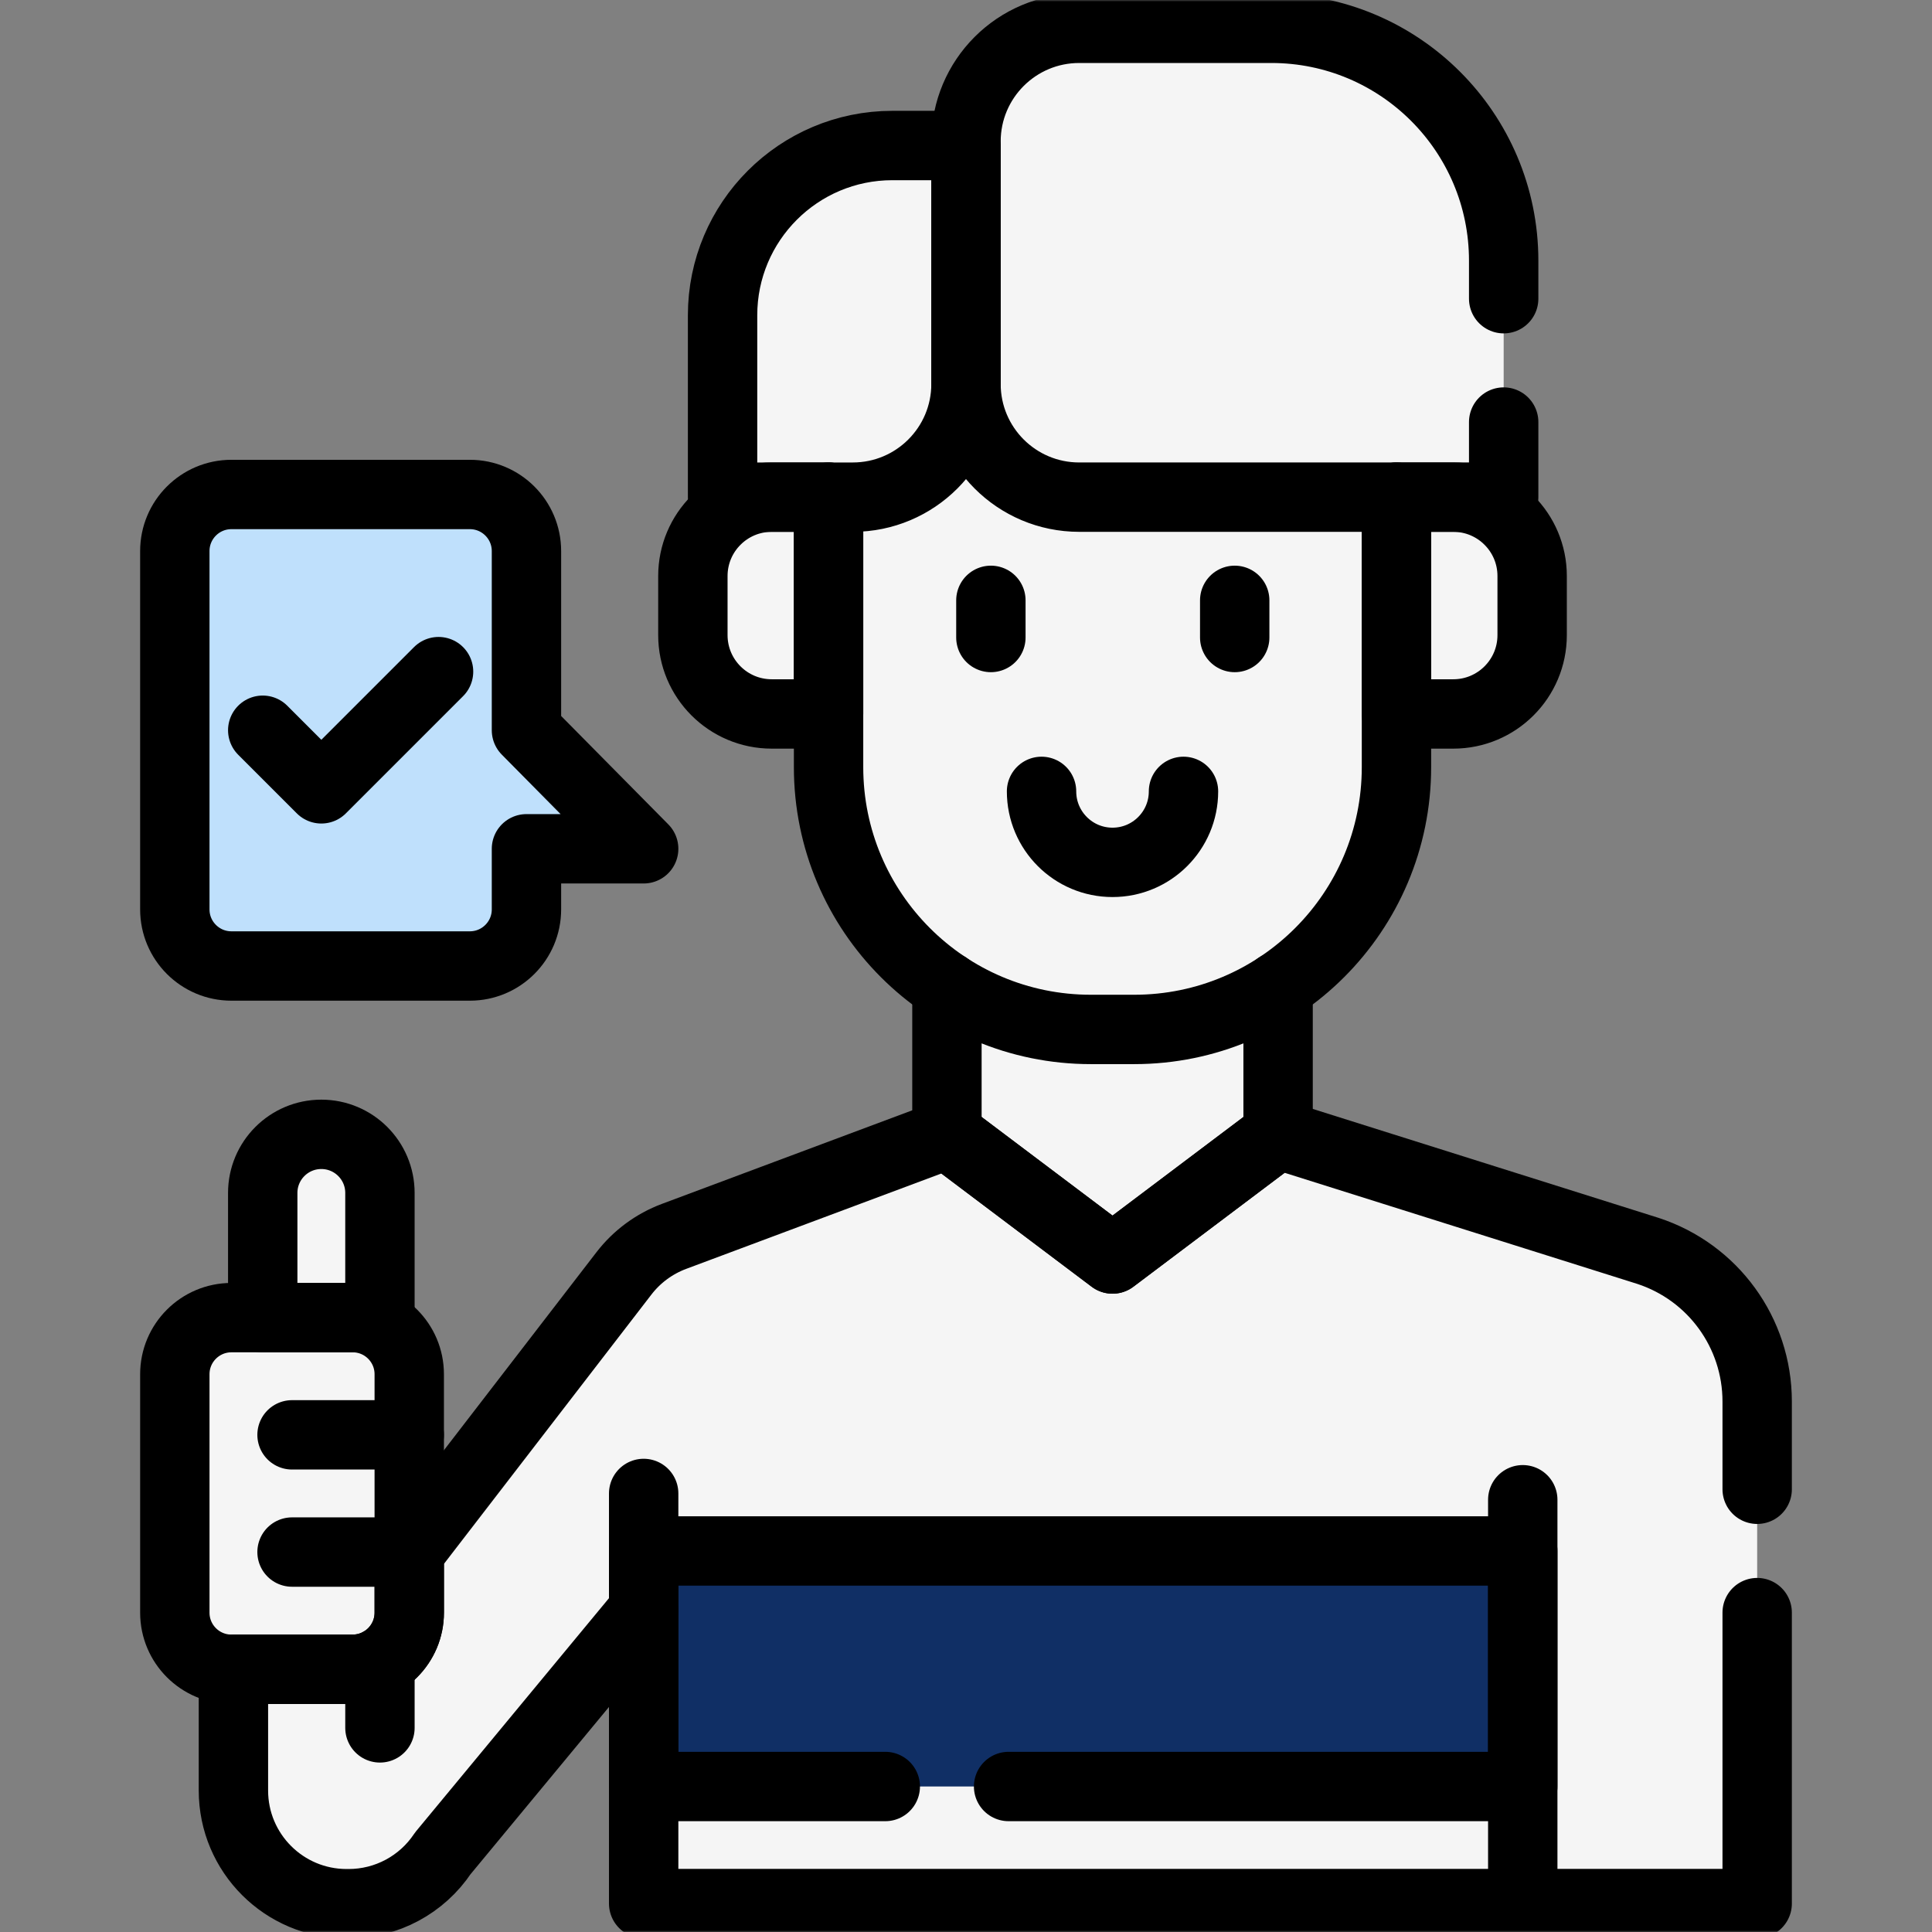 <svg width="557" height="557" viewBox="0 0 557 557" fill="none" xmlns="http://www.w3.org/2000/svg">
<rect x="0" y="0" width="557" height="557" fill="#808080" stroke="none"/>
<path d="M368.478 284.387V327.032L320.741 362.976L273.004 327.032V284.387H368.478Z" fill="#F5F5F5"/>
<path d="M294.762 327.032V284.388H273.004V327.032L320.741 362.976L331.62 354.785L294.762 327.032Z" fill="#F5F5F5"/>
<mask id="mask0_109_455" style="mask-type:luminance" maskUnits="userSpaceOnUse" x="0" y="0" width="557" height="557">
<path d="M0 6.10352e-05H557V557H0V6.10352e-05Z" fill="white"/>
</mask>
<g mask="url(#mask0_109_455)">
<path d="M135.461 278.5H66.72C57.708 278.5 50.401 271.194 50.401 262.182V158.878C50.401 149.865 57.708 142.559 66.72 142.559H135.461C144.473 142.559 151.78 149.865 151.78 158.878V210.53L185.572 244.708H151.78V262.182C151.78 271.194 144.473 278.5 135.461 278.5Z" fill="#BFE0FC"/>
<path d="M75.745 379.877H109.537V343.928C109.537 334.598 101.972 327.032 92.641 327.032C83.309 327.032 75.745 334.598 75.745 343.928V379.877Z" fill="#FED2A4"/>
<path d="M114 329.11C110.329 327.769 106.115 327 101.625 327C87.472 327 76 334.587 76 343.947V380H100.749V343.947C100.749 337.556 106.102 331.997 114 329.11Z" fill="#F5F5F5"/>
<path d="M101.669 481.253C110.681 481.253 117.987 473.948 117.987 464.935V447.461L179.88 367.117C183.601 362.288 188.598 358.598 194.307 356.464L273.036 327.032L320.74 362.976L368.446 327.032L475.08 360.627C493.868 366.752 506.597 384.267 506.597 404.056V548.799L185.571 548.798V464.357L127.676 534.305C121.623 543.384 111.432 548.839 100.52 548.839H99.935C81.91 548.839 67.298 534.226 67.298 516.202V481.255L101.669 481.253Z" fill="#F5F5F5"/>
<path d="M185.571 548.798H207.329V447.143H185.571V548.798Z" fill="#F5F5F5"/>
<path d="M89.056 516.202V481.255L123.427 481.253C132.439 481.253 139.745 473.948 139.745 464.935V447.461L201.638 367.116C205.358 362.288 210.356 358.598 216.065 356.464L280.252 332.469L273.037 327.032L194.307 356.464C188.598 358.598 183.6 362.288 179.88 367.116L117.988 447.461V464.935C117.988 473.948 110.681 481.253 101.669 481.253L67.298 481.255V516.202C67.298 534.226 81.911 548.839 99.935 548.839H100.52C104.168 548.839 107.729 548.216 111.087 547.066C98.271 542.663 89.056 530.512 89.056 516.202Z" fill="#F5F5F5"/>
<path d="M439.015 515.047H185.571V447.143H439.015V515.047Z" fill="#102F65"/>
<path d="M185.571 515.047H207.329V447.143H185.571V515.047Z" fill="#102F65"/>
<path d="M238.877 143.332H222.492C209.937 143.332 199.758 153.509 199.758 166.066V183.101C199.758 195.656 209.937 205.834 222.492 205.834H238.877V143.332Z" fill="#F5F5F5"/>
<path d="M402.602 143.332H418.988C431.543 143.332 441.722 153.509 441.722 166.066V183.101C441.722 195.656 431.543 205.834 418.988 205.834H402.602V143.332Z" fill="#F5F5F5"/>
<path d="M238.877 142.559V221.17C238.877 262.933 272.732 296.79 314.497 296.79H326.985C368.75 296.79 402.604 262.933 402.604 221.17V143.332L320.741 108.873L238.877 142.559Z" fill="#F5F5F5"/>
<path d="M260.635 221.17V142.558L331.497 113.401L320.741 108.872L238.877 142.558V221.17C238.877 262.934 272.732 296.79 314.497 296.79H326.985C328.543 296.79 330.086 296.726 331.62 296.634C292.016 294.238 260.635 261.377 260.635 221.17Z" fill="#F5F5F5"/>
<path d="M208.318 143.332H245.864C263.888 143.332 278.5 128.719 278.5 110.695V41.951H257.273C230.236 41.951 208.318 63.869 208.318 90.906V143.332Z" fill="#F5F5F5"/>
<path d="M278.499 41.965V41.95H257.273C230.237 41.95 208.318 63.869 208.318 90.906V143.332H230.076V90.906C230.076 64.048 251.708 42.252 278.499 41.965Z" fill="#F5F5F5"/>
<path d="M366.519 8.161C403.518 8.161 433.511 38.154 433.511 75.154V143.332H311.137C293.11 143.332 278.5 128.719 278.5 110.695V40.798C278.5 22.773 293.11 8.161 311.137 8.161H366.519Z" fill="#F5F5F5"/>
<path d="M300.256 110.695V40.798C300.256 22.774 314.869 8.161 332.893 8.161H311.135C293.111 8.161 278.499 22.774 278.499 40.798V110.695C278.499 128.719 293.111 143.332 311.135 143.332H332.893C314.869 143.332 300.256 128.719 300.256 110.695Z" fill="#F5F5F5"/>
<path d="M273.004 284.387V327.032L320.741 362.976L368.478 327.032V284.387" stroke="black" stroke-width="20" stroke-miterlimit="10" stroke-linecap="round" stroke-linejoin="round"/>
<path d="M238.877 143.332H222.492C209.937 143.332 199.758 153.509 199.758 166.066V183.101C199.758 195.656 209.937 205.834 222.492 205.834H238.877V143.332Z" stroke="black" stroke-width="20" stroke-miterlimit="10" stroke-linecap="round" stroke-linejoin="round"/>
<path d="M402.602 143.332H418.988C431.543 143.332 441.722 153.509 441.722 166.066V183.101C441.722 195.656 431.543 205.834 418.988 205.834H402.602V143.332Z" stroke="black" stroke-width="20" stroke-miterlimit="10" stroke-linecap="round" stroke-linejoin="round"/>
<path d="M355.97 173.081V183.79" stroke="black" stroke-width="20" stroke-miterlimit="10" stroke-linecap="round" stroke-linejoin="round"/>
<path d="M285.673 173.081V183.79" stroke="black" stroke-width="20" stroke-miterlimit="10" stroke-linecap="round" stroke-linejoin="round"/>
<path d="M341.204 228.156C341.204 239.457 332.042 248.62 320.74 248.62C309.44 248.62 300.279 239.457 300.279 228.156" stroke="black" stroke-width="20" stroke-miterlimit="10" stroke-linecap="round" stroke-linejoin="round"/>
<path d="M433.513 121.68V143.329H311.136C293.109 143.329 278.499 128.72 278.499 110.692V40.795C278.499 22.769 293.109 8.159 311.136 8.159H366.52C403.521 8.159 433.513 38.153 433.513 75.151V86.118" stroke="black" stroke-width="20" stroke-miterlimit="10" stroke-linecap="round" stroke-linejoin="round"/>
<path d="M208.318 143.332H245.864C263.888 143.332 278.5 128.719 278.5 110.695V41.951H257.273C230.236 41.951 208.318 63.869 208.318 90.906V143.332Z" stroke="black" stroke-width="20" stroke-miterlimit="10" stroke-linecap="round" stroke-linejoin="round"/>
<path d="M66.72 481.255H101.669C110.681 481.255 117.987 473.948 117.987 464.936V396.195C117.987 387.183 110.681 379.876 101.669 379.876H66.72C57.708 379.876 50.402 387.183 50.402 396.195V464.936C50.402 473.948 57.708 481.255 66.72 481.255Z" fill="#F5F5F5"/>
<path d="M72.16 464.936V396.195C72.16 387.183 79.466 379.876 88.478 379.876H66.72C57.708 379.876 50.402 387.183 50.402 396.195V464.936C50.402 473.948 57.708 481.255 66.72 481.255H88.478C79.466 481.255 72.16 473.948 72.16 464.936Z" fill="#F5F5F5"/>
<path d="M506.598 464.921V548.798H185.571V464.355L127.673 534.306C121.626 543.38 111.432 548.841 100.52 548.841H99.932C81.906 548.841 67.295 534.231 67.295 516.205V481.251H101.674C110.681 481.251 117.992 473.951 117.992 464.932V447.46L179.882 367.12C183.603 362.289 188.595 358.602 194.307 356.459L273.038 327.031L320.741 362.975L368.446 327.031L475.08 360.625C493.869 366.75 506.598 384.264 506.598 404.054V429.358" stroke="black" stroke-width="20" stroke-miterlimit="10" stroke-linecap="round" stroke-linejoin="round"/>
<path d="M439.015 432.38V548.839" stroke="black" stroke-width="20" stroke-miterlimit="10" stroke-linecap="round" stroke-linejoin="round"/>
<path d="M66.72 481.255H101.669C110.681 481.255 117.987 473.948 117.987 464.936V396.195C117.987 387.183 110.681 379.876 101.669 379.876H66.72C57.708 379.876 50.402 387.183 50.402 396.195V464.936C50.402 473.948 57.708 481.255 66.72 481.255Z" stroke="black" stroke-width="20" stroke-miterlimit="10" stroke-linecap="round" stroke-linejoin="round"/>
<path d="M117.987 413.669H84.195" stroke="black" stroke-width="20" stroke-miterlimit="10" stroke-linecap="round" stroke-linejoin="round"/>
<path d="M117.987 447.462H84.195" stroke="black" stroke-width="20" stroke-miterlimit="10" stroke-linecap="round" stroke-linejoin="round"/>
<path d="M109.538 479.233V498.151" stroke="black" stroke-width="20" stroke-miterlimit="10" stroke-linecap="round" stroke-linejoin="round"/>
<path d="M185.571 464.357V430.565" stroke="black" stroke-width="20" stroke-miterlimit="10" stroke-linecap="round" stroke-linejoin="round"/>
<path d="M75.745 379.877H109.537V343.928C109.537 334.598 101.972 327.032 92.641 327.032C83.309 327.032 75.745 334.598 75.745 343.928V379.877Z" stroke="black" stroke-width="20" stroke-miterlimit="10" stroke-linecap="round" stroke-linejoin="round"/>
<path d="M290.781 515.052H439.018V447.144H185.571V515.052H255.229" stroke="black" stroke-width="20" stroke-miterlimit="10" stroke-linecap="round" stroke-linejoin="round"/>
<path d="M75.747 210.529L92.643 227.425L126.436 193.633" stroke="black" stroke-width="20" stroke-miterlimit="10" stroke-linecap="round" stroke-linejoin="round"/>
<path d="M135.461 278.5H66.72C57.708 278.5 50.401 271.194 50.401 262.182V158.878C50.401 149.865 57.708 142.559 66.72 142.559H135.461C144.473 142.559 151.78 149.865 151.78 158.878V210.53L185.572 244.708H151.78V262.182C151.78 271.194 144.473 278.5 135.461 278.5Z" stroke="black" stroke-width="20" stroke-miterlimit="10" stroke-linecap="round" stroke-linejoin="round"/>
<path d="M238.877 143.332V221.171C238.877 262.934 272.732 296.79 314.497 296.79H326.985C368.75 296.79 402.604 262.934 402.604 221.171V143.332" stroke="black" stroke-width="20" stroke-miterlimit="10" stroke-linecap="round" stroke-linejoin="round"/>
</g>
</svg>
